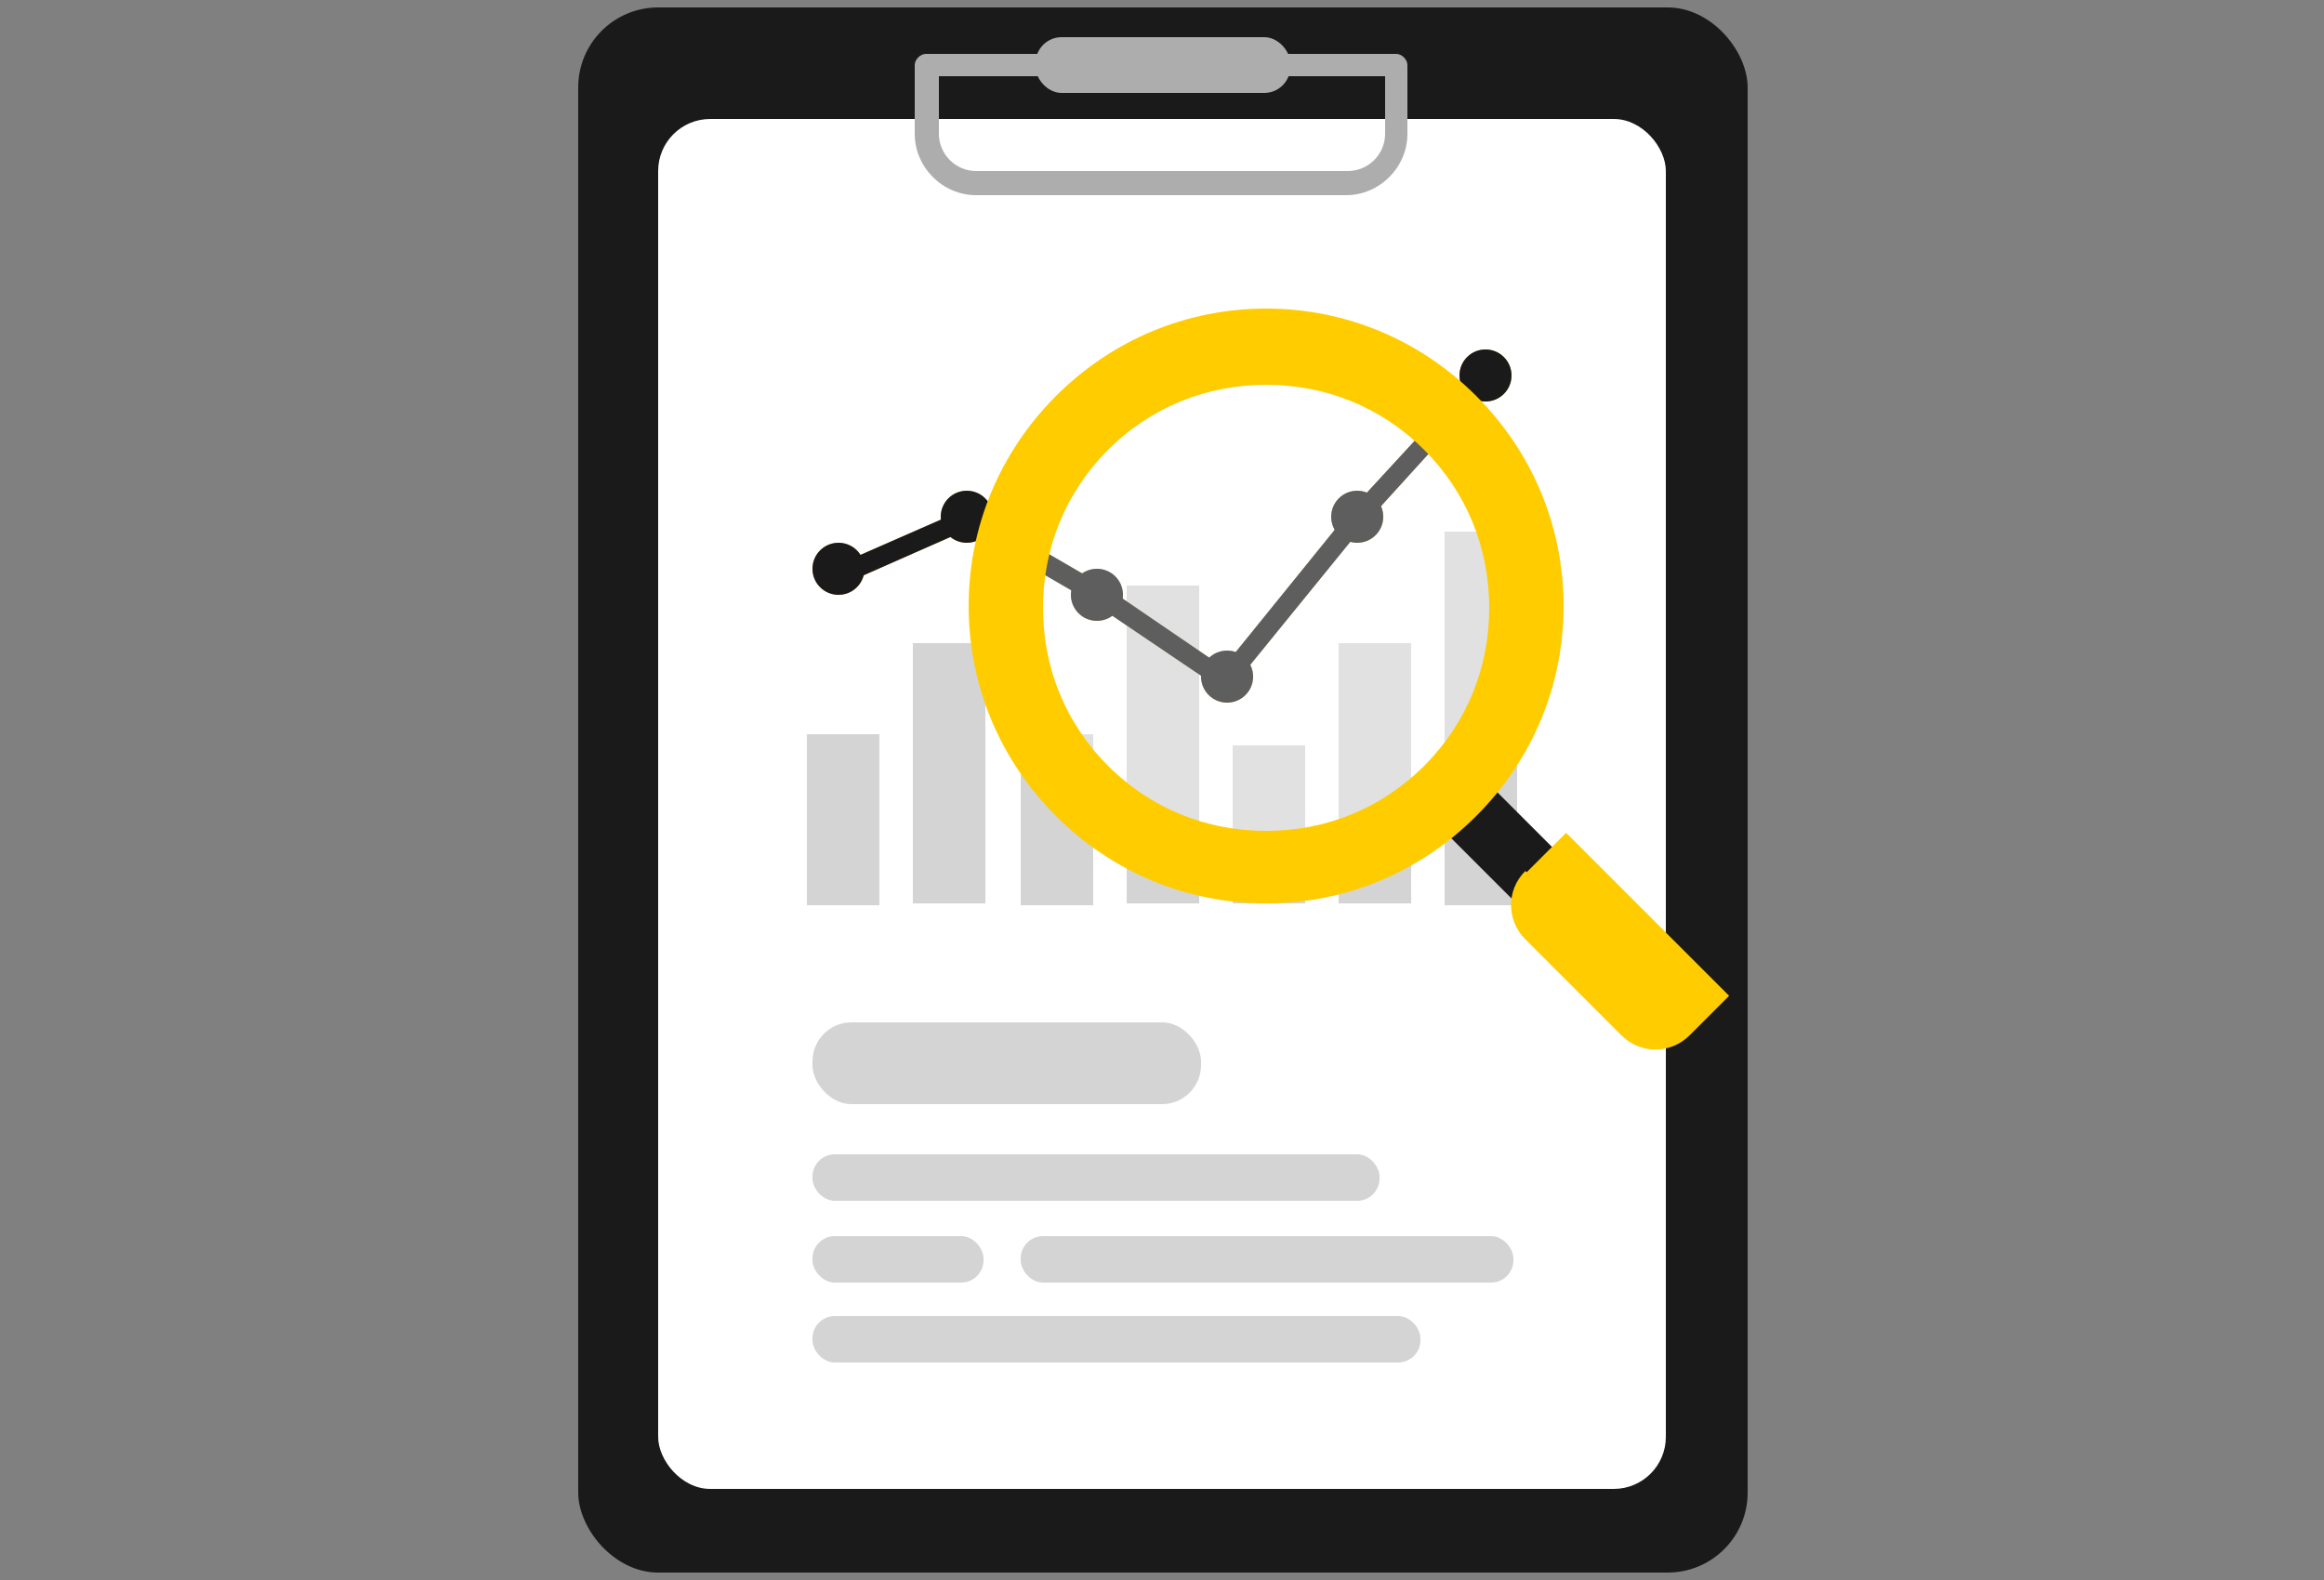 <?xml version="1.0" encoding="UTF-8"?>
<svg id="_レイヤー_2" data-name="レイヤー 2" xmlns="http://www.w3.org/2000/svg" viewBox="0 0 125 85">
  <rect x="0" y="0" width="125" height="85" fill="#808080" stroke="none"/>
  <defs>
    <style>
      .cls-1 {
        fill: #736357;
        opacity: 0;
      }

      .cls-2 {
        fill: #fc0;
      }

      .cls-3 {
        fill: #e09c36;
      }

      .cls-4, .cls-5 {
        fill: #fff;
      }

      .cls-5 {
        opacity: .3;
      }

      .cls-6 {
        fill: #1a1a1a;
      }

      .cls-7 {
        fill: #b3b3b3;
      }

      .cls-8 {
        fill: #adadad;
      }

      .cls-9 {
        fill: #d4d4d4;
      }
    </style>
  </defs>
  <g id="contents">
    <g>
      <rect class="cls-1" width="125" height="85"/>
      <g>
        <rect class="cls-6" x="31.1" y=".4" width="62.9" height="84.2" rx="4.3" ry="4.3"/>
        <rect class="cls-4" x="35.4" y="6.4" width="54.2" height="73.7" rx="2.8" ry="2.8"/>
        <g>
          <rect class="cls-9" x="43.7" y="55" width="20.9" height="4.4" rx="2.1" ry="2.1"/>
          <rect class="cls-9" x="43.7" y="62.1" width="30.5" height="2.5" rx="1.2" ry="1.2"/>
          <rect class="cls-9" x="43.7" y="66.5" width="9.2" height="2.5" rx="1.2" ry="1.2"/>
          <rect class="cls-9" x="54.9" y="66.5" width="26.5" height="2.5" rx="1.2" ry="1.2"/>
          <rect class="cls-9" x="43.7" y="70.8" width="32.7" height="2.5" rx="1.2" ry="1.2"/>
        </g>
        <g>
          <g>
            <rect class="cls-7" x="43.4" y="39.5" width="3.9" height="9.2"/>
            <rect class="cls-7" x="49.1" y="34.6" width="3.9" height="14"/>
            <rect class="cls-7" x="54.9" y="39.5" width="3.9" height="9.2"/>
            <rect class="cls-7" x="60.6" y="31.5" width="3.9" height="17.1"/>
            <rect class="cls-7" x="66.3" y="40.1" width="3.9" height="8.5"/>
            <rect class="cls-7" x="72" y="34.6" width="3.9" height="14"/>
            <rect class="cls-7" x="77.7" y="28.6" width="3.9" height="20.1"/>
          </g>
          <g>
            <rect class="cls-9" x="43.4" y="39.5" width="3.9" height="9.2"/>
            <rect class="cls-9" x="49.1" y="34.6" width="3.9" height="14"/>
            <rect class="cls-9" x="54.9" y="39.5" width="3.9" height="9.2"/>
            <rect class="cls-9" x="60.6" y="31.5" width="3.9" height="17.1"/>
            <rect class="cls-9" x="66.3" y="40.1" width="3.9" height="8.5"/>
            <rect class="cls-9" x="72" y="34.6" width="3.9" height="14"/>
            <rect class="cls-9" x="77.7" y="28.6" width="3.9" height="20.1"/>
          </g>
        </g>
        <g>
          <g>
            <circle class="cls-3" cx="45.1" cy="30.6" r="1.4"/>
            <circle class="cls-3" cx="52" cy="27.8" r="1.4"/>
            <circle class="cls-3" cx="59" cy="32" r="1.4"/>
            <circle class="cls-3" cx="66" cy="36.4" r="1.4"/>
            <circle class="cls-3" cx="73" cy="27.8" r="1.4"/>
            <circle class="cls-3" cx="79.9" cy="20.2" r="1.4"/>
            <polygon class="cls-3" points="66 37.3 58.9 32.5 52 28.5 45.2 31.5 44.8 30.5 52.1 27.3 59.5 31.6 65.8 35.9 72.6 27.5 72.6 27.5 79.6 19.9 80.3 20.6 73.4 28.2 66 37.3"/>
          </g>
          <g>
            <circle class="cls-6" cx="45.1" cy="30.6" r="1.4"/>
            <circle class="cls-6" cx="52" cy="27.8" r="1.4"/>
            <circle class="cls-6" cx="59" cy="32" r="1.4"/>
            <circle class="cls-6" cx="66" cy="36.4" r="1.4"/>
            <circle class="cls-6" cx="73" cy="27.8" r="1.4"/>
            <circle class="cls-6" cx="79.9" cy="20.2" r="1.4"/>
            <polygon class="cls-6" points="66 37.3 58.9 32.5 52 28.5 45.2 31.5 44.8 30.5 52.1 27.3 59.5 31.6 65.8 35.9 72.6 27.5 72.6 27.5 79.6 19.9 80.3 20.6 73.4 28.2 66 37.3"/>
          </g>
        </g>
        <circle class="cls-5" cx="68.2" cy="32.8" r="12.6"/>
        <g>
          <rect class="cls-6" x="79.1" y="41.8" width="3.5" height="7.1" transform="translate(-8.4 70.5) rotate(-45)"/>
          <path class="cls-2" d="M68.1,48.6c-4.3,0-8.3-1.7-11.3-4.7h0s0,0,0,0c-3-3-4.7-7-4.7-11.3s1.7-8.3,4.7-11.3c3-3,7-4.7,11.3-4.7s8.3,1.7,11.3,4.7c3,3,4.7,7,4.7,11.3s-1.7,8.3-4.7,11.3c-3,3-7,4.7-11.3,4.7ZM68.1,20.7c-3.2,0-6.2,1.2-8.5,3.5-2.3,2.3-3.5,5.3-3.5,8.5s1.2,6.2,3.5,8.5h0c2.3,2.3,5.3,3.5,8.5,3.5s6.2-1.2,8.5-3.5c2.3-2.3,3.5-5.3,3.5-8.5s-1.2-6.2-3.5-8.5-5.3-3.5-8.5-3.5Z"/>
          <path class="cls-2" d="M86.4,45h3v12.4h-3c-1.4,0-2.6-1.1-2.6-2.6v-7.3c0-1.4,1.1-2.6,2.6-2.6Z" transform="translate(-10.8 76.2) rotate(-45)"/>
        </g>
        <g>
          <path class="cls-8" d="M72.5,10.5h-20c-1.8,0-3.3-1.5-3.3-3.3v-3.7c0-.3.3-.6.6-.6h25.3c.3,0,.6.3.6.6v3.7c0,1.8-1.5,3.3-3.3,3.3ZM50.5,4.1v3.1c0,1.1.9,2,2,2h20c1.1,0,2-.9,2-2v-3.1h-24.1Z"/>
          <rect class="cls-8" x="55.7" y="2" width="13.7" height="3" rx="1.4" ry="1.4"/>
        </g>
      </g>
    </g>
  </g>
</svg>